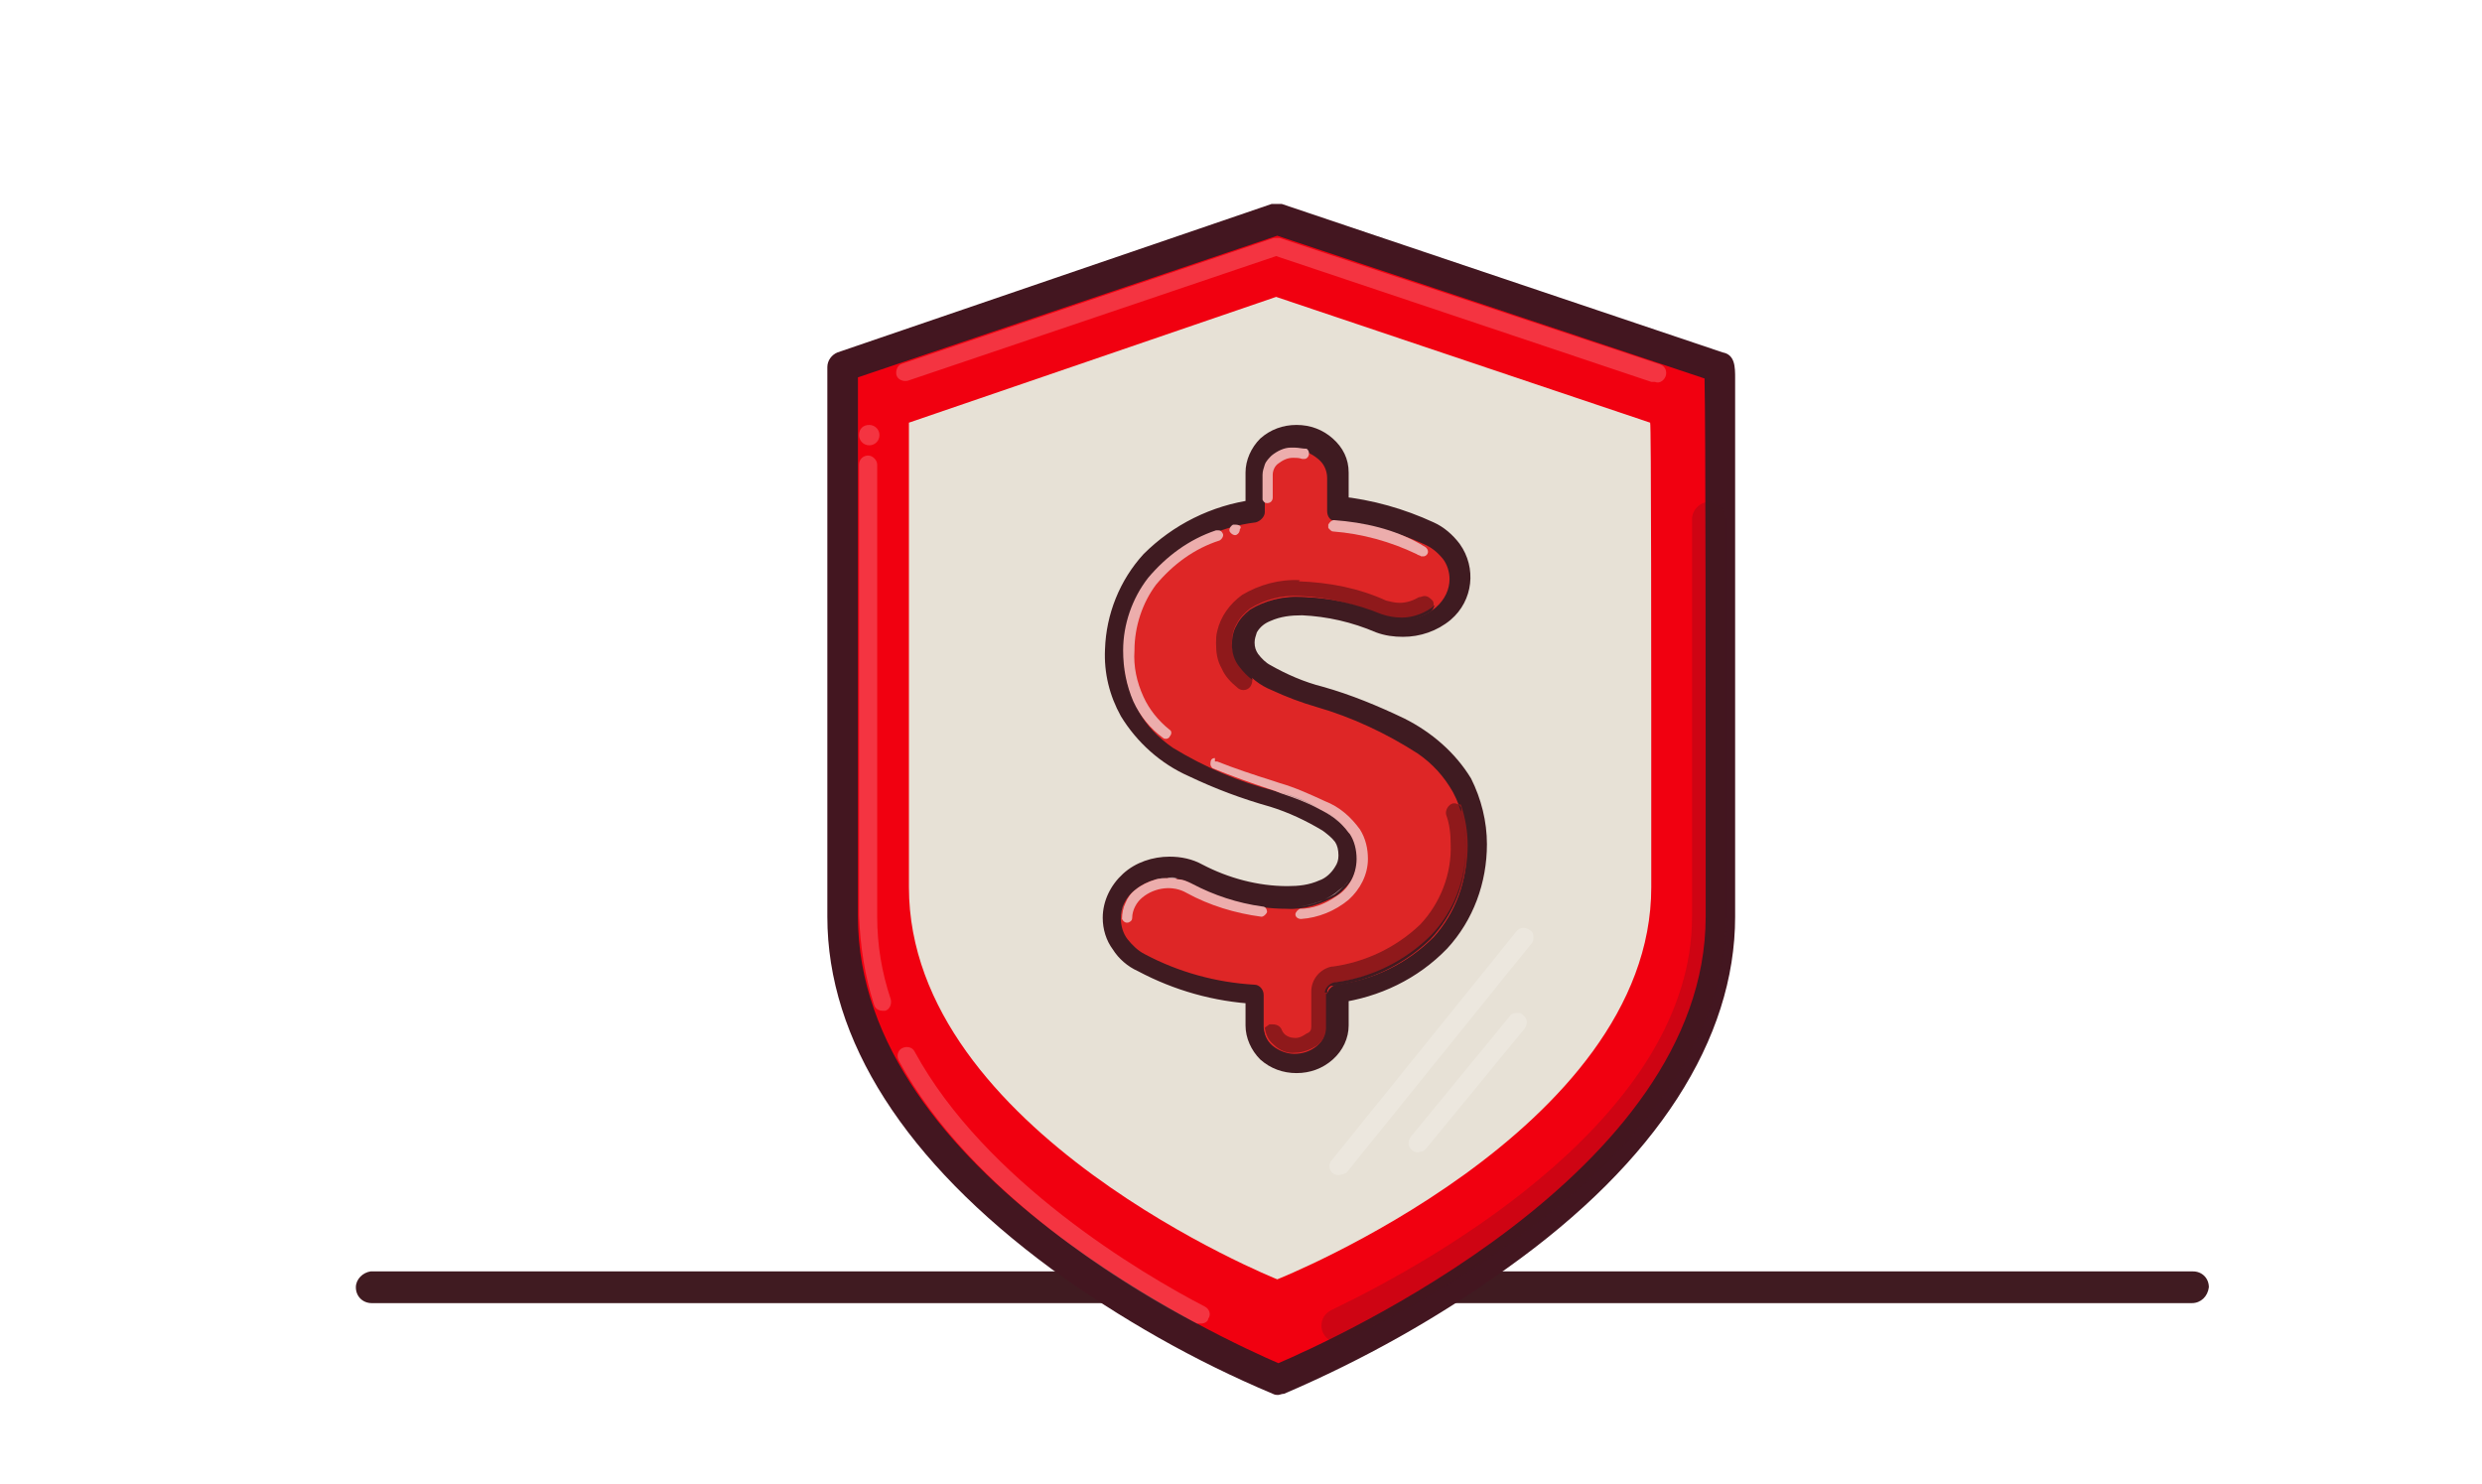 <?xml version="1.0" encoding="utf-8"?>
<!-- Generator: Adobe Illustrator 23.0.1, SVG Export Plug-In . SVG Version: 6.00 Build 0)  -->
<svg version="1.1" id="Layer_1" xmlns="http://www.w3.org/2000/svg" xmlns:xlink="http://www.w3.org/1999/xlink" x="0px" y="0px"
	 width="219px" height="131px" viewBox="0 0 219 131" style="enable-background:new 0 0 219 131;" xml:space="preserve">
<style type="text/css">
	.st0{fill:#401B21;}
	.st1{fill:#E1251B;stroke:#3F1A21;stroke-width:2.478;stroke-linecap:round;stroke-linejoin:round;stroke-miterlimit:10;}
	.st2{fill:#E8E3D9;}
	
		.st3{opacity:0.6;fill:none;stroke:#FFFFFF;stroke-width:1.343;stroke-linecap:round;stroke-miterlimit:22.926;enable-background:new    ;}
	
		.st4{opacity:0.4;fill:none;stroke:#401B21;stroke-width:2.478;stroke-linecap:round;stroke-linejoin:round;stroke-miterlimit:22.926;enable-background:new    ;}
	.st5{opacity:0.6;fill:#FFFFFF;enable-background:new    ;}
	.st6{fill:#3F1A21;}
	.st7{fill:none;stroke:#3F1A21;stroke-width:2.478;stroke-linecap:round;stroke-linejoin:round;stroke-miterlimit:10;}
	.st8{fill:#BA8750;stroke:#401B21;stroke-width:2.478;stroke-linecap:round;stroke-linejoin:round;stroke-miterlimit:10;}
	.st9{fill:#96CC7A;stroke:#3F1A21;stroke-width:2.478;stroke-linecap:round;stroke-linejoin:round;stroke-miterlimit:22.926;}
	.st10{fill:#96CC7A;}
	.st11{fill:none;stroke:#3F1A21;stroke-width:2.478;stroke-linecap:round;stroke-linejoin:round;stroke-miterlimit:22.926;}
	.st12{fill:#DCD4C6;stroke:#401B21;stroke-width:2.478;stroke-linecap:round;stroke-linejoin:round;stroke-miterlimit:22.926;}
	.st13{fill:#E1251B;stroke:#3F1A21;stroke-width:2.692;stroke-linejoin:round;stroke-miterlimit:10;}
	
		.st14{opacity:0.6;fill:none;stroke:#FFFFFF;stroke-width:1.343;stroke-linecap:round;stroke-linejoin:round;stroke-miterlimit:10;enable-background:new    ;}
	.st15{fill:#BAB6B7;stroke:#3F1A21;stroke-width:2.478;stroke-linecap:round;stroke-linejoin:round;stroke-miterlimit:10;}
	
		.st16{opacity:0.4;fill:none;stroke:#401B21;stroke-width:2.478;stroke-linecap:round;stroke-miterlimit:22.926;enable-background:new    ;}
	.st17{fill:#FFFFFF;}
	.st18{fill:#E1251B;stroke:#3F1A21;stroke-width:2.478;stroke-linejoin:round;stroke-miterlimit:10;}
	.st19{fill:#E1251B;stroke:#3F1A21;stroke-width:2.478;stroke-linecap:round;stroke-linejoin:round;stroke-miterlimit:10;}
	
		.st20{opacity:0.6;fill:none;stroke:#FFFFFF;stroke-width:2.478;stroke-linecap:round;stroke-linejoin:round;stroke-miterlimit:10;enable-background:new    ;}
	.st21{fill:#E8E3D9;stroke:#3F1A21;stroke-width:2.478;stroke-linecap:round;stroke-linejoin:round;stroke-miterlimit:10;}
	.st22{opacity:0.4;}
	.st23{fill:none;stroke:#231F20;stroke-width:2.478;stroke-linecap:round;stroke-linejoin:round;stroke-miterlimit:10;}
	.st24{fill:none;stroke:#3F1A21;stroke-width:2.478;stroke-linecap:round;stroke-linejoin:round;stroke-miterlimit:10;}
	
		.st25{opacity:0.6;fill:none;stroke:#FFFFFF;stroke-width:1.343;stroke-linecap:round;stroke-linejoin:round;stroke-miterlimit:22.926;enable-background:new    ;}
	.st26{fill:#E1DACD;stroke:#401B21;stroke-width:2.478;stroke-linejoin:round;stroke-miterlimit:10;}
	.st27{fill:#AC1B23;}
	.st28{fill:#3B2224;}
	.st29{fill:#71706D;}
	.st30{fill:#E1251B;}
	.st31{opacity:0.4;fill:#3C2225;enable-background:new    ;}
	.st32{fill:#BF8746;}
	.st33{opacity:0.4;fill:#401B21;enable-background:new    ;}
	.st34{fill:#231F20;}
	.st35{fill:#3F1B22;}
	.st36{fill:#D4D5D4;}
	.st37{opacity:0.6;}
	.st38{fill:#0E4E95;}
	.st39{clip-path:url(#SVGID_3_);fill:#0E4E95;}
	
		.st40{opacity:0.6;fill:none;stroke:#FFFFFF;stroke-width:1.2;stroke-linecap:round;stroke-linejoin:round;stroke-miterlimit:22.926;enable-background:new    ;}
	.st41{fill:#3E1A21;}
	.st42{fill:#AC212E;}
	.st43{fill:#C2B59B;}
	.st44{fill:#DE2626;}
	.st45{fill:#3F1B21;}
	.st46{fill:#ECADAC;}
	.st47{fill:#AE9496;}
	.st48{fill:#8F191B;}
	.st49{fill:#E02826;}
	.st50{fill:#AC222E;}
	.st51{fill:#EDADAC;}
	.st52{fill:#AD9397;}
	.st53{fill:#AD9498;}
	.st54{fill:#8F191C;}
	.st55{fill:#401B22;}
	.st56{fill:#401C23;}
	.st57{fill:#DE2726;}
	.st58{fill:#E8E4D9;}
	.st59{fill:#EDAEAD;}
	.st60{fill:#AE9497;}
	.st61{fill:#91191C;}
	.st62{fill:url(#Border_Stroke_2_);}
	.st63{fill-rule:evenodd;clip-rule:evenodd;fill:url(#Border_2_);}
	.st64{fill-rule:evenodd;clip-rule:evenodd;fill:#E0C987;fill-opacity:0.1;}
	.st65{fill:url(#SVGID_4_);}
	.st66{fill:#FFF2AB;fill-opacity:0.35;}
	.st67{fill-rule:evenodd;clip-rule:evenodd;fill:#FFFFFF;fill-opacity:0.15;}
	.st68{fill:#CDB577;}
	.st69{fill-rule:evenodd;clip-rule:evenodd;fill:#FFF9E1;}
	.st70{fill-rule:evenodd;clip-rule:evenodd;fill:#338C42;}
	.st71{fill-rule:evenodd;clip-rule:evenodd;fill:url(#SVGID_6_);}
	.st72{fill-rule:evenodd;clip-rule:evenodd;fill:url(#SVGID_7_);}
	.st73{fill-rule:evenodd;clip-rule:evenodd;fill:#38B449;}
	.st74{fill:#FFF9E1;}
	.st75{fill:#1F1B11;}
	.st76{fill:#CEB896;}
	.st77{fill:#BAB6B7;}
	.st78{fill:#AC212E;stroke:#3F1A21;stroke-width:2.478;stroke-linecap:round;stroke-linejoin:round;stroke-miterlimit:10;}
	.st79{fill-rule:evenodd;clip-rule:evenodd;fill:#3F1A21;}
	.st80{fill:#C1B49A;stroke:#401B21;stroke-width:2.478;stroke-linecap:round;stroke-linejoin:round;stroke-miterlimit:22.926;}
	.st81{opacity:0.7;}
	.st82{fill:none;stroke:#FFFFFF;stroke-width:1.343;stroke-linecap:round;stroke-linejoin:round;stroke-miterlimit:22.926;}
	
		.st83{opacity:0.4;fill:none;stroke:#3F1A21;stroke-width:2.478;stroke-linecap:round;stroke-linejoin:round;stroke-miterlimit:10;enable-background:new    ;}
	.st84{fill:#AC212E;stroke:#3F1A21;stroke-width:2.478;stroke-linecap:round;stroke-linejoin:round;stroke-miterlimit:10;}
	.st85{fill:none;stroke:#FFFFFF;stroke-width:1.343;stroke-linecap:round;stroke-miterlimit:22.926;}
	.st86{fill:none;stroke:#401B21;stroke-width:2.478;stroke-linecap:round;stroke-linejoin:round;stroke-miterlimit:22.926;}
	.st87{fill:#BAB6B7;stroke:#3F1A21;stroke-width:2.478;stroke-linecap:round;stroke-linejoin:round;stroke-miterlimit:10;}
	.st88{opacity:0.5;clip-path:url(#SVGID_9_);fill:#2FBEEA;enable-background:new    ;}
	.st89{fill:#C1B49A;}
	.st90{opacity:0.4;fill:#3F1A21;enable-background:new    ;}
	.st91{fill:#F4CF35;}
	.st92{fill:#BA8750;}
	.st93{fill:#F7941D;}
	.st94{fill:#666666;}
	.st95{fill:#535050;}
	.st96{fill:none;}
	.st97{fill:#E1251B;stroke:#401B21;stroke-width:2.478;stroke-miterlimit:10;}
	.st98{fill:none;stroke:#401B21;stroke-width:2.478;stroke-linecap:round;stroke-linejoin:round;stroke-miterlimit:10;}
	
		.st99{clip-path:url(#SVGID_11_);fill:none;stroke:#FFFFFF;stroke-width:2.1;stroke-linecap:round;stroke-linejoin:round;stroke-miterlimit:22.926;}
	
		.st100{clip-path:url(#SVGID_13_);fill:none;stroke:#FFFFFF;stroke-width:2.1;stroke-linecap:round;stroke-linejoin:round;stroke-miterlimit:22.926;}
	
		.st101{clip-path:url(#SVGID_15_);fill:none;stroke:#FFFFFF;stroke-width:2.1;stroke-linecap:round;stroke-linejoin:round;stroke-miterlimit:22.926;}
	
		.st102{clip-path:url(#SVGID_17_);fill:none;stroke:#FFFFFF;stroke-width:2.1;stroke-linecap:round;stroke-linejoin:round;stroke-miterlimit:22.926;}
	
		.st103{clip-path:url(#SVGID_19_);fill:none;stroke:#FFFFFF;stroke-width:2.1;stroke-linecap:round;stroke-linejoin:round;stroke-miterlimit:22.926;}
	
		.st104{clip-path:url(#SVGID_21_);fill:none;stroke:#401B21;stroke-width:2.478;stroke-linecap:round;stroke-linejoin:round;stroke-miterlimit:22.926;}
	
		.st105{clip-path:url(#SVGID_23_);fill:none;stroke:#401B21;stroke-width:2.478;stroke-linecap:round;stroke-linejoin:round;stroke-miterlimit:22.926;}
	
		.st106{clip-path:url(#SVGID_25_);fill:none;stroke:#401B21;stroke-width:2.478;stroke-linecap:round;stroke-linejoin:round;stroke-miterlimit:22.926;}
	
		.st107{clip-path:url(#SVGID_27_);fill:none;stroke:#401B21;stroke-width:2.478;stroke-linecap:round;stroke-linejoin:round;stroke-miterlimit:22.926;}
	
		.st108{opacity:0.4;fill:none;stroke:#401B21;stroke-width:2.478;stroke-linecap:round;stroke-miterlimit:10;enable-background:new    ;}
	.st109{fill:#E8E3D9;stroke:#401B21;stroke-width:2.478;stroke-linecap:round;stroke-linejoin:round;stroke-miterlimit:10;}
	.st110{fill:#DF2926;}
	.st111{fill:#B9B6B7;}
	.st112{fill:#3E1920;}
	.st113{fill:#E7E2D8;}
	.st114{clip-path:url(#SVGID_29_);}
	.st115{fill:#EAE5DB;}
	.st116{clip-path:url(#SVGID_31_);fill:#FFFFFF;}
	.st117{clip-path:url(#SVGID_33_);fill:#3F1A21;}
	.st118{clip-path:url(#SVGID_35_);}
	
		.st119{opacity:0.6;fill:none;stroke:#FFFFFF;stroke-width:1.5;stroke-linecap:round;stroke-linejoin:round;stroke-miterlimit:3.999;enable-background:new    ;}
	.st120{clip-path:url(#SVGID_37_);}
	.st121{fill:#1B1012;}
	.st122{opacity:0.6;fill:#3F1A21;enable-background:new    ;}
	.st123{fill:url(#Border_Stroke_3_);}
	.st124{fill-rule:evenodd;clip-rule:evenodd;fill:url(#Border_3_);}
	.st125{fill:url(#SVGID_38_);}
	.st126{fill-rule:evenodd;clip-rule:evenodd;fill:url(#SVGID_39_);}
	.st127{fill-rule:evenodd;clip-rule:evenodd;fill:url(#SVGID_40_);}
	.st128{fill:#E2261D;}
	.st129{fill:#676766;}
	.st130{fill:#E1DACE;}
	.st131{fill:#211F1F;}
	.st132{fill:#45121A;}
	.st133{opacity:0.3;fill:#FFFFFF;enable-background:new    ;}
	.st134{fill:#E01A22;}
	.st135{fill:#C1B499;}
	.st136{fill:#3F1B20;}
	.st137{fill:#F39322;}
	.st138{fill:#3E3238;}
	.st139{fill:#ADADAE;}
	.st140{fill:#FF9300;}
	.st141{opacity:0.6;fill:#E9E5DA;enable-background:new    ;}
	.st142{opacity:0.8;fill:#E9E5DA;enable-background:new    ;}
	.st143{fill:#373737;}
	.st144{opacity:0.4;fill:#3F1B21;enable-background:new    ;}
	.st145{filter:url(#Adobe_OpacityMaskFilter);}
	.st146{fill-rule:evenodd;clip-rule:evenodd;fill:#FFFFFF;}
	.st147{mask:url(#mask-2_2_);fill:#FFFFFE;}
	.st148{filter:url(#Adobe_OpacityMaskFilter_1_);}
	.st149{mask:url(#mask-4_2_);fill:#007CC2;}
	.st150{fill:#104D92;}
	.st151{filter:url(#Adobe_OpacityMaskFilter_2_);}
	.st152{mask:url(#mask-2_1_);fill:#FFFFFE;}
	.st153{filter:url(#Adobe_OpacityMaskFilter_3_);}
	.st154{mask:url(#mask-4_1_);fill:#007CC2;}
	.st155{fill-rule:evenodd;clip-rule:evenodd;fill:#007CC2;}
	.st156{fill-rule:evenodd;clip-rule:evenodd;fill:#0F4B91;}
	.st157{fill:#431620;}
	.st158{fill:#C3B395;}
	.st159{fill:#44181F;}
	.st160{opacity:0.27;}
	.st161{opacity:0.27;fill:#44181F;enable-background:new    ;}
	.st162{fill:#F8000E;}
	.st163{fill:#FF8D00;}
	.st164{fill:#FC5B00;}
	.st165{fill:#F50000;}
	.st166{opacity:0.6;fill:#A7A5A5;enable-background:new    ;}
	.st167{fill:#E7E1D6;}
	.st168{opacity:0.46;fill:#423B3D;enable-background:new    ;}
	.st169{opacity:0.43;}
	.st170{opacity:0.43;fill:#C3B395;enable-background:new    ;}
	.st171{fill:#451821;}
	.st172{clip-path:url(#SVGID_46_);}
	.st173{fill:#F10010;}
	.st174{opacity:0.45;}
	.st175{opacity:0.45;fill:#FFFFFF;enable-background:new    ;}
	.st176{opacity:0.45;fill:#431620;enable-background:new    ;}
	.st177{fill:#E7E3D8;}
	.st178{fill:#B9864E;}
	.st179{fill:#BBB8B9;}
	.st180{fill:#9F8989;}
	.st181{fill:#DFC7AB;}
	.st182{fill:#525050;}
	.st183{fill:#9F9F9F;}
	.st184{fill:#413C3D;}
	.st185{fill:#A9A6A6;}
</style>
<g>
	<path class="st0" d="M193.4,115H32.8c-0.8,0-1.4-0.6-1.4-1.4c0,0,0,0,0,0c0-0.7,0.6-1.3,1.3-1.4c0,0,0,0,0.1,0h160.7
		c0.8,0,1.4,0.6,1.4,1.4c0,0,0,0,0,0C194.8,114.4,194.2,115,193.4,115z"/>
	<g>
		<defs>
			<rect id="SVGID_45_" x="73" y="18" width="80.1" height="105.1"/>
		</defs>
		<clipPath id="SVGID_3_">
			<use xlink:href="#SVGID_45_"  style="overflow:visible;"/>
		</clipPath>
		<g style="clip-path:url(#SVGID_3_);">
			<path class="st173" d="M151.8,80.9c0,25.4-39,40.8-39,40.8s-38.4-15.3-38.4-40.8V32.4l38.3-13.1l39,13.1
				C151.8,32.4,151.8,55.5,151.8,80.9z"/>
			<path class="st167" d="M145.7,78.3c0,21.5-33,34.6-33,34.6s-32.5-13-32.5-34.6v-41l32.4-11.1l33,11.1
				C145.7,37.3,145.7,56.8,145.7,78.3z"/>
			<path class="st157" d="M112.8,123.1c-0.2,0-0.3,0-0.5-0.1c-6.9-2.9-13.4-6.6-19.5-11C79.9,102.5,73,91.8,73,80.9V32.4
				c0-0.6,0.4-1.1,0.9-1.3L112.2,18c0.3-0.1,0.6-0.1,0.9,0L152,31.1c1.1,0.2,1.1,1.3,1.1,2.3v47.5c0,10.8-6.9,21.6-20.1,31
				c-6.1,4.4-12.7,8.1-19.7,11.1C113.1,123,112.9,123.1,112.8,123.1z M75.7,33.3v47.6c0,22.8,32.7,37.5,37.1,39.4
				c4.4-1.9,37.7-16.7,37.7-39.4c0-21.2,0-43-0.1-47.5l-37.7-12.6L75.7,33.3z"/>
			<g class="st174">
				<path class="st175" d="M77.9,89.2c-0.4,0-0.7-0.2-0.8-0.6c-0.8-2.5-1.2-5.1-1.3-7.8V41c0-0.5,0.4-0.8,0.8-0.8s0.8,0.4,0.8,0.8
					c0,0,0,0,0,0v39.9c0,2.5,0.4,4.9,1.2,7.3c0.1,0.4-0.1,0.9-0.5,1c0,0,0,0,0,0L77.9,89.2z"/>
			</g>
			<g class="st174">
				<path class="st175" d="M76.7,37.5c0.5,0,0.9,0.4,0.9,0.9c0,0.5-0.4,0.9-0.9,0.9c-0.5,0-0.9-0.4-0.9-0.9c0,0,0,0,0,0
					C75.8,37.8,76.2,37.5,76.7,37.5z"/>
			</g>
			<g class="st174">
				<path class="st175" d="M106,116.8c-0.1,0-0.3,0-0.4,0c-5.8-3-19.9-11.4-26.3-23.2c-0.2-0.4-0.1-0.9,0.3-1.1
					c0.4-0.2,0.9-0.1,1.1,0.3l0,0c6.2,11.4,20,19.6,25.6,22.5c0.4,0.2,0.6,0.7,0.3,1.1c0,0,0,0,0,0
					C106.6,116.6,106.3,116.8,106,116.8z"/>
			</g>
			<g class="st174">
				<path class="st175" d="M146,33.7h-0.3l-33.1-11.1l-32.5,11c-0.4,0.1-0.9-0.1-1-0.5c-0.1-0.4,0.1-0.9,0.5-1L112.4,21
					c0.2,0,0.3,0,0.5,0l33.4,11.1c0.5,0.1,0.8,0.5,0.7,1C146.9,33.5,146.5,33.9,146,33.7L146,33.7z"/>
			</g>
			<g class="st174">
				<path class="st176" d="M118.1,118.5c-0.8,0-1.5-0.7-1.5-1.5c0-0.6,0.3-1.1,0.9-1.4c9.6-4.6,31.8-17.3,31.8-34.7V45.8
					c0-0.8,0.7-1.5,1.5-1.5c0.8,0,1.5,0.7,1.5,1.5v35.1c0,19.1-23.5,32.5-33.6,37.4C118.5,118.4,118.3,118.4,118.1,118.5z"/>
			</g>
			<g class="st174">
				<path class="st175" d="M118.1,103.7c-0.5,0-0.8-0.4-0.8-0.8c0-0.2,0.1-0.4,0.2-0.5l16.3-20.2c0.3-0.4,0.8-0.4,1.2-0.1
					c0,0,0,0,0,0c0.2,0.1,0.3,0.3,0.3,0.6c0,0.2,0,0.4-0.2,0.6l-16.3,20.2C118.6,103.6,118.3,103.7,118.1,103.7L118.1,103.7z"/>
			</g>
			<g class="st174">
				<path class="st175" d="M125.1,101.7c-0.2,0-0.4-0.1-0.5-0.2c-0.4-0.3-0.4-0.8-0.1-1.2l8.7-10.6c0.1-0.2,0.3-0.3,0.6-0.3
					c0.1,0,0.2,0,0.3,0c0.1,0,0.2,0.1,0.3,0.2c0.4,0.3,0.4,0.8,0.1,1.2l-8.7,10.6c-0.1,0.1-0.2,0.2-0.3,0.2
					C125.3,101.6,125.2,101.7,125.1,101.7z"/>
			</g>
			<path class="st44" d="M117.9,87.6v3c-0.1,1.9-1.7,3.4-3.7,3.4c-1.9,0.1-3.5-1.4-3.6-3.3c0,0,0,0,0,0v-2.8
				c-3.5-0.2-6.9-1.2-10.1-2.8c-1.5-0.7-2.5-2.3-2.6-3.9c0.1-2.6,2.4-4.6,5-4.5c0,0,0,0,0.1,0c0.9,0,1.7,0.2,2.5,0.6
				c2.4,1.3,5.1,2,7.9,2.1c3.4,0,5.3-1.6,5.3-3.6c0-2.5-2.7-3.7-6.6-5c-6-1.9-14-4.2-14-13.1c0-5.8,4.2-11,12.4-12.4v-3.1
				c0.1-1.9,1.7-3.4,3.6-3.4c0,0,0,0,0,0c1.9-0.1,3.6,1.4,3.7,3.4v2.9c2.8,0.3,5.5,1,8,2.1c1.6,0.7,2.7,2.2,2.8,4
				c-0.2,2.6-2.4,4.6-5,4.5c0,0,0,0,0,0c-0.7,0-1.4-0.1-2.1-0.4c-2.1-1-4.5-1.5-6.8-1.6c-3.5,0-5,1.4-5,3.4c0,2.3,2.6,3.4,6.7,4.7
				c5.9,1.9,13.8,4.6,13.8,13C130.2,81.3,125.8,86.3,117.9,87.6"/>
			<path class="st45" d="M117.9,87.6H117v3c0,0.6-0.3,1.3-0.8,1.7c-0.6,0.5-1.3,0.7-2,0.7c-0.7,0-1.4-0.3-1.9-0.7
				c-0.5-0.4-0.8-1-0.8-1.7v-2.8c0-0.5-0.4-0.9-0.8-0.9c-3.4-0.2-6.7-1.1-9.7-2.7c-0.6-0.3-1.1-0.8-1.5-1.3
				c-0.4-0.5-0.6-1.2-0.6-1.8c0-1,0.4-1.9,1.2-2.5c0.8-0.7,1.9-1.1,2.9-1.1c0.7,0,1.4,0.1,2.1,0.5c2.6,1.4,5.5,2.2,8.4,2.2
				c1.6,0.1,3.1-0.4,4.5-1.2c0.5-0.4,1-0.9,1.3-1.4c0.3-0.6,0.5-1.2,0.5-1.9c0-0.8-0.2-1.5-0.7-2.2c-0.7-0.9-1.6-1.7-2.7-2.2
				c-1.3-0.6-2.6-1.1-3.9-1.5c-3.2-0.8-6.2-2.1-9-3.8c-1.3-0.9-2.4-2-3.1-3.4c-0.8-1.5-1.3-3.3-1.2-5c0-2.7,1-5.3,2.9-7.2
				c2.4-2.4,5.4-3.9,8.7-4.3c0.4-0.1,0.8-0.5,0.8-0.9v-3.1c0-0.6,0.3-1.3,0.8-1.7c0.5-0.5,1.2-0.7,1.9-0.7c0.7,0,1.4,0.3,2,0.8
				c0.5,0.4,0.8,1,0.8,1.7v2.9c0,0.5,0.3,0.9,0.8,0.9c2.7,0.3,5.3,0.9,7.7,2c0.7,0.3,1.2,0.7,1.7,1.3c0.4,0.5,0.6,1.2,0.6,1.8
				c0,0.9-0.4,1.8-1.2,2.5c-0.8,0.7-1.9,1.1-2.9,1.1c-0.6,0-1.2-0.1-1.8-0.3l-0.3,0.8l0.4-0.8c-2.2-1-4.7-1.6-7.2-1.7
				c-1.5-0.1-3.1,0.3-4.4,1.1c-0.5,0.4-0.9,0.8-1.2,1.4c-0.3,0.5-0.4,1.1-0.4,1.7c0,0.7,0.2,1.4,0.7,2c0.7,0.9,1.6,1.6,2.6,2
				c1.3,0.6,2.6,1.1,4,1.5c3.1,0.9,6.1,2.3,8.9,4.1c1.3,0.9,2.3,2,3.1,3.4c0.8,1.5,1.2,3.2,1.2,4.9c0.1,2.9-1,5.8-2.9,7.9
				c-2.3,2.3-5.3,3.8-8.6,4.2c-0.4,0.1-0.8,0.5-0.8,0.9L117.9,87.6l0.2,0.9c3.6-0.5,7-2.1,9.6-4.8c2.3-2.5,3.5-5.8,3.5-9.2
				c0-2-0.5-4-1.4-5.8c-1.4-2.3-3.5-4.1-5.9-5.3c-2.3-1.1-4.7-2.1-7.2-2.8c-1.6-0.4-3.2-1.1-4.6-1.9c-0.4-0.2-0.8-0.6-1.1-1
				c-0.2-0.3-0.3-0.6-0.3-1c0-0.3,0.1-0.6,0.2-0.9c0.3-0.5,0.7-0.8,1.2-1c0.9-0.4,1.8-0.5,2.8-0.5c2.2,0.1,4.4,0.6,6.5,1.5
				c0.8,0.3,1.6,0.4,2.4,0.4c1.5,0,3-0.5,4.2-1.5c2-1.7,2.3-4.6,0.8-6.7c-0.6-0.8-1.4-1.5-2.3-1.9c-2.6-1.2-5.4-2-8.3-2.3l-0.1,0.9
				h0.9v-3c0-1.2-0.5-2.2-1.4-3c-0.9-0.8-2-1.2-3.2-1.2c-1.2,0-2.3,0.4-3.2,1.2c-0.8,0.8-1.3,1.9-1.3,3V45h0.9l-0.2-0.9
				c-3.7,0.5-7.1,2.2-9.7,4.8c-2.1,2.3-3.3,5.3-3.4,8.4c-0.1,2.1,0.4,4.1,1.4,5.9c1.4,2.3,3.5,4.2,6,5.3c2.3,1.1,4.7,2,7.2,2.7
				l0.3-0.9l-0.3,0.9c1.6,0.5,3.1,1.2,4.6,2.1c0.4,0.3,0.8,0.6,1.1,1c0.2,0.3,0.3,0.7,0.3,1.2c0,0.4-0.1,0.7-0.3,1
				c-0.3,0.5-0.8,1-1.4,1.2c-0.9,0.4-1.8,0.5-2.8,0.5c-2.6,0-5.2-0.7-7.5-1.9c-0.9-0.5-1.9-0.7-2.9-0.7c-1.5,0-3,0.5-4.1,1.5
				c-1.1,1-1.8,2.4-1.8,3.9c0,1,0.3,2,0.9,2.8c0.5,0.8,1.3,1.5,2.2,1.9c3.2,1.7,6.7,2.7,10.4,2.9v-0.9h-0.9v2.8c0,1.1,0.5,2.2,1.3,3
				c0.9,0.8,2,1.2,3.2,1.2c1.2,0,2.3-0.4,3.2-1.2c0.9-0.8,1.4-1.9,1.4-3v-3.1L117.9,87.6l0.1,0.9L117.9,87.6z"/>
			<path class="st46" d="M114.2,39.5h-0.3c-0.6,0-1.2,0.3-1.7,0.7c-0.2,0.2-0.5,0.5-0.6,0.8c-0.1,0.3-0.2,0.6-0.2,0.9v2.2
				c0.1,0.2,0.2,0.3,0.4,0.3c0.3,0,0.5-0.2,0.5-0.5c0,0,0,0,0,0v-2c0-0.4,0.2-0.8,0.5-1c0.4-0.3,0.8-0.5,1.3-0.5
				c0.3,0,0.5,0,0.8,0.1h0.2c0.2,0,0.4-0.2,0.4-0.5c0-0.2-0.1-0.3-0.2-0.4C114.9,39.6,114.6,39.5,114.2,39.5"/>
			<path class="st47" d="M114.2,39.5c0.4,0,0.8,0.1,1.1,0.2C115,39.6,114.6,39.5,114.2,39.5L114.2,39.5z M111.7,41
				c-0.1,0.3-0.2,0.6-0.2,0.9V44c0,0,0,0.1,0,0.1v-2.3C111.5,41.6,111.6,41.3,111.7,41"/>
			<path class="st46" d="M107.5,46.8h-0.2c-2.4,0.8-4.4,2.3-6,4.2c-1.4,1.8-2.2,4.1-2.2,6.4c0,1.6,0.3,3.1,0.9,4.5
				c0.6,1.3,1.5,2.4,2.6,3.2c0.1,0.1,0.2,0.1,0.3,0.1c0.1,0,0.3-0.1,0.3-0.2c0.2-0.2,0.2-0.5,0-0.6c-1-0.8-1.8-1.8-2.3-2.9
				c-0.6-1.3-0.9-2.7-0.8-4.1c0-2.1,0.7-4.2,1.9-5.8c1.5-1.8,3.4-3.2,5.6-3.9c0.2-0.1,0.4-0.4,0.3-0.6
				C107.8,46.9,107.7,46.8,107.5,46.8"/>
			<path class="st46" d="M107.2,66.9c-0.3,0-0.4,0.2-0.4,0.5c0,0.2,0.1,0.3,0.2,0.4c1.7,0.7,3.4,1.3,4.9,1.8l0.6,0.2l0.5,0.2
				c1.2,0.4,2.3,0.8,3.4,1.4c0.8,0.4,1.6,0.9,2.2,1.6c0.2,0.2,0.3,0.4,0.5,0.6c0.4,0.6,0.6,1.4,0.6,2.2c0,0.7-0.2,1.5-0.6,2.1
				c-0.3,0.5-0.7,0.9-1.2,1.2c-1,0.7-2.1,1.1-3.2,1.1c-0.2,0.1-0.4,0.3-0.4,0.5c0,0.2,0.2,0.4,0.5,0.4c1.5-0.1,3-0.7,4.2-1.7
				c1-0.9,1.7-2.2,1.7-3.6c0-0.9-0.2-1.8-0.7-2.6c-0.8-1.1-1.8-2-3.1-2.5c-1.3-0.6-2.6-1.2-4-1.6l-0.6-0.2c-1.6-0.5-3.4-1.1-4.9-1.7
				c-0.1,0-0.1,0-0.2,0"/>
			<path class="st47" d="M112.9,69.9c1.6,0.5,3.1,1.2,4.5,2c0.4,0.3,0.8,0.6,1.1,1c-0.6-0.7-1.4-1.2-2.2-1.6
				C115.3,70.7,114.1,70.2,112.9,69.9z M119,77.7c-0.2,0.3-0.5,0.6-0.8,0.8c-1,0.9-2.3,1.4-3.7,1.5c1.2-0.1,2.3-0.5,3.3-1.1
				C118.3,78.5,118.7,78.1,119,77.7"/>
			<path class="st46" d="M103,77.5c-0.3,0-0.7,0-1,0.1c-0.7,0.2-1.3,0.5-1.8,0.9c-0.4,0.3-0.7,0.7-0.9,1.2c-0.2,0.4-0.3,0.9-0.3,1.4
				c0.1,0.2,0.3,0.4,0.6,0.3c0.2-0.1,0.3-0.2,0.3-0.4c0-0.7,0.4-1.4,0.9-1.8c1.1-0.9,2.7-1.1,3.9-0.4c2,1.1,4.3,1.8,6.6,2.1
				c0.2,0,0.4-0.2,0.5-0.4c0-0.2-0.1-0.5-0.4-0.5c-2.2-0.3-4.3-1-6.2-2c-0.4-0.2-0.8-0.4-1.3-0.4C103.5,77.4,103.3,77.4,103,77.5"/>
			<path class="st47" d="M103,77.5c-0.3,0-0.7,0-1,0.1c0.6-0.1,1.3-0.1,1.9-0.1C103.6,77.4,103.3,77.4,103,77.5L103,77.5z
				 M99.2,79.7c-0.2,0.4-0.3,0.9-0.3,1.4c0,0,0,0.1,0,0.1C98.9,80.6,99,80.2,99.2,79.7L99.2,79.7z"/>
			<path class="st46" d="M117.7,45.9c-0.2,0-0.4,0.2-0.5,0.4c0,0.1,0,0.1,0,0.2c0,0.1,0,0.1,0.1,0.2c0.1,0.1,0.2,0.2,0.3,0.2
				c2.6,0.2,5.1,0.9,7.4,2c0.1,0.1,0.3,0.1,0.4,0.2c0.1,0,0.2,0,0.2,0c0.2,0,0.4-0.2,0.4-0.4c0-0.2-0.1-0.3-0.2-0.4
				c-0.2-0.1-0.3-0.2-0.5-0.3C123,46.7,120.4,46.1,117.7,45.9"/>
			<path class="st46" d="M109,46.3h-0.2c-0.2,0.1-0.4,0.4-0.3,0.6c0.1,0.2,0.4,0.4,0.6,0.3c0.2-0.1,0.3-0.3,0.3-0.5
				C109.6,46.5,109.4,46.3,109,46.3"/>
			<path class="st48" d="M128.4,70.9h-0.2c-0.4,0.1-0.7,0.6-0.6,1c0.3,0.8,0.4,1.7,0.4,2.6c0.1,2.6-0.9,5.2-2.7,7.1
				c-2.1,2-4.8,3.3-7.7,3.7h-0.1c-1,0.2-1.8,1.1-1.8,2.2v3.1c0,0.3-0.1,0.5-0.4,0.6c-0.3,0.2-0.6,0.4-1,0.4c-0.5,0-1-0.2-1.2-0.7
				c-0.1-0.3-0.4-0.5-0.8-0.5c-0.1,0-0.2,0-0.3,0c-0.1,0.1-0.3,0.2-0.4,0.3c0.1,0.6,0.3,1.1,0.8,1.5c0.5,0.5,1.2,0.8,1.9,0.7
				c0.7,0,1.4-0.3,2-0.7c0.5-0.4,0.8-1,0.8-1.7v-2.9c0-0.4,0.3-0.8,0.8-0.9c3.2-0.4,6.3-1.9,8.6-4.2c2-2.2,3-5,3-7.9
				c0-1.2-0.2-2.4-0.6-3.6C128.6,71,128.5,70.9,128.4,70.9"/>
			<path class="st45" d="M128.7,71c0.4,1.1,0.6,2.3,0.6,3.6c0.1,2.9-1,5.8-3,7.9c-2.3,2.3-5.3,3.8-8.6,4.2c-0.4,0.1-0.8,0.5-0.8,0.9
				h0.2v-0.1c0-0.2,0.2-0.5,0.4-0.5h0.1c3.3-0.4,6.3-1.9,8.6-4.1c2.1-2.2,3.2-5.2,3.1-8.2c0-1-0.1-2.1-0.4-3.1
				C129,71.3,128.9,71.2,128.7,71L128.7,71z M117.2,87.7H117v3c0,0.6-0.3,1.3-0.8,1.7c-0.6,0.5-1.3,0.7-2,0.7
				c-0.7,0-1.4-0.3-1.9-0.7c-0.4-0.4-0.7-0.9-0.8-1.5c-0.1,0.2-0.1,0.5,0,0.8c0.5,1.1,1.6,1.7,2.7,1.7c0.8,0,1.5-0.3,2.1-0.7
				c0.6-0.5,0.9-1.2,0.9-1.9L117.2,87.7z"/>
			<path class="st48" d="M114.7,51.2c-1.8-0.1-3.6,0.4-5.1,1.3c-1.1,0.8-1.9,1.9-2.2,3.2c-0.1,0.4-0.1,0.7-0.1,1.1
				c0,0.8,0.1,1.5,0.5,2.2c0.3,0.7,0.8,1.2,1.4,1.7c0.1,0.1,0.3,0.2,0.5,0.2c0.5,0,0.8-0.4,0.8-0.9c0,0,0,0,0-0.1
				c-0.4-0.3-0.8-0.7-1.1-1.1c-0.4-0.6-0.7-1.3-0.7-2c0-0.6,0.1-1.2,0.4-1.7c0.3-0.6,0.7-1,1.2-1.4c1.3-0.8,2.8-1.2,4.4-1.1
				c2.5,0.1,4.9,0.7,7.1,1.7c0.6,0.2,1.2,0.3,1.8,0.3c1.1,0,2.1-0.4,2.9-1.1c0-0.2,0-0.4-0.1-0.5c-0.2-0.2-0.4-0.4-0.7-0.4
				c-0.2,0-0.3,0.1-0.5,0.1c-0.5,0.3-1.1,0.5-1.7,0.5c-0.4,0-0.8-0.1-1.2-0.2c-2.4-1.1-5-1.6-7.7-1.7"/>
			<path class="st45" d="M114.7,52.7c-1.5-0.1-3.1,0.3-4.4,1.1c-0.5,0.4-0.9,0.8-1.2,1.4c-0.3,0.5-0.4,1.1-0.4,1.7
				c0,0.7,0.2,1.4,0.7,2c0.3,0.4,0.7,0.8,1.1,1.1c0-0.2-0.1-0.5-0.3-0.6c-0.4-0.3-0.7-0.7-0.9-1.1c-0.2-0.5-0.3-1-0.3-1.5
				c0-0.3,0-0.5,0.1-0.8c0.2-0.9,0.7-1.7,1.5-2.2c1.3-0.8,2.7-1.1,4.2-1c2.4,0.1,4.8,0.7,7,1.7c0.6,0.2,1.2,0.3,1.8,0.3
				c0.9,0,1.8-0.3,2.6-0.8c0.2-0.1,0.3-0.4,0.4-0.6c-0.8,0.7-1.9,1.1-2.9,1.1c-0.6,0-1.2-0.1-1.8-0.3
				C119.7,53.3,117.2,52.7,114.7,52.7"/>
		</g>
	</g>
</g>
</svg>
